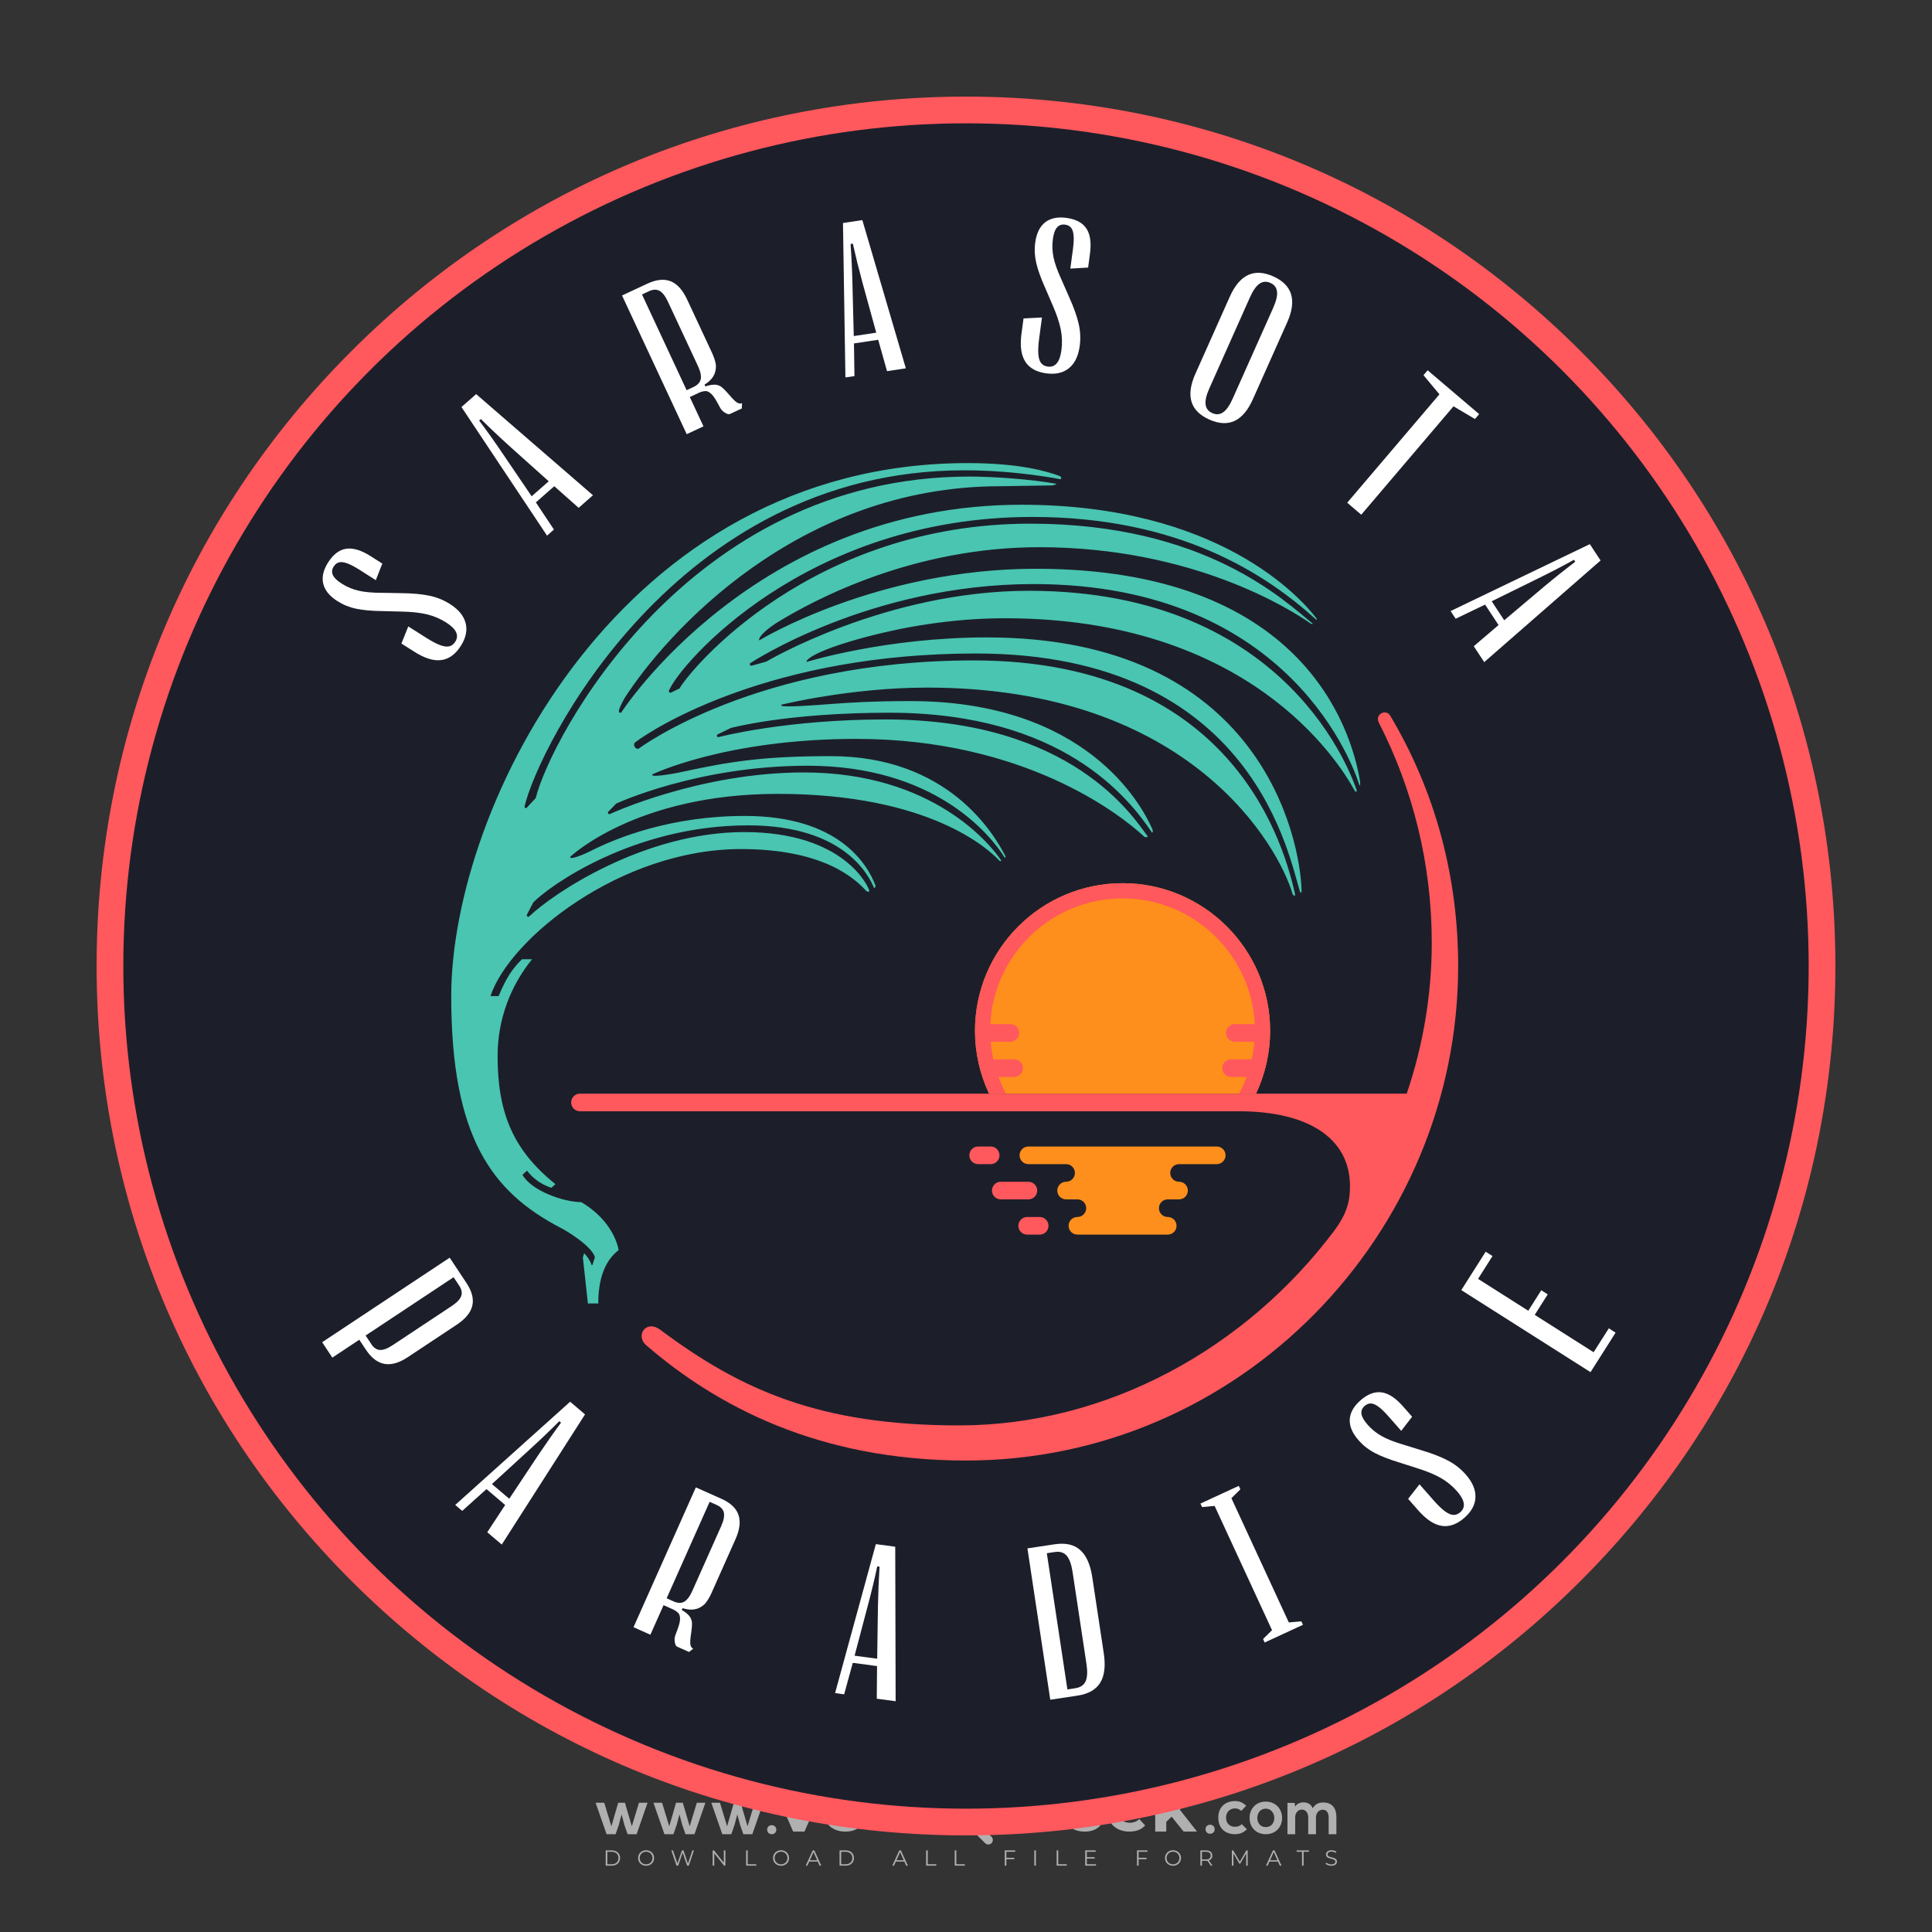 <?xml version="1.0" encoding="iso-8859-1"?>
<!-- Generator: Adobe Illustrator 26.0.1, SVG Export Plug-In . SVG Version: 6.00 Build 0)  -->
<svg version="1.1" id="Layer_1" xmlns="http://www.w3.org/2000/svg" xmlns:xlink="http://www.w3.org/1999/xlink" x="0px" y="0px"
	 viewBox="0 0 500 500" style="enable-background:new 0 0 500 500;" xml:space="preserve">
<rect x="0" y="0" width="500" height="500" fill="#333333" stroke="none"/>
<g id="watermark_1_">
	<g>
		<g id="watermark" style="opacity:0.61;">
			<g>
				<g>
					<g>
						<g>
							<polygon style="fill:#FFFFFF;" points="213.765,461.172 208.204,474.017 205.268,474.017 199.726,461.172 202.938,461.172 
								206.846,470.347 210.81,461.172 							"/>
						</g>
						<g>
							<path style="fill:#FFFFFF;" d="M223.507,469.741h-7.469c0.275,1.23,1.321,1.982,2.826,1.982c1.046,0,1.798-0.312,2.477-0.954
								l1.523,1.651c-0.917,1.046-2.294,1.597-4.074,1.597c-3.413,0-5.634-2.147-5.634-5.083c0-2.954,2.257-5.083,5.267-5.083
								c2.899,0,5.138,1.945,5.138,5.12C223.562,469.191,223.526,469.503,223.507,469.741 M216.002,468.071h4.863
								c-0.202-1.248-1.138-2.055-2.422-2.055C217.139,466.016,216.204,466.805,216.002,468.071"/>
						</g>
						<g>
							<path style="fill:#FFFFFF;" d="M224.735,468.934c0-2.973,2.294-5.083,5.505-5.083c2.074,0,3.707,0.899,4.423,2.514
								l-2.22,1.193c-0.532-0.936-1.321-1.358-2.221-1.358c-1.45,0-2.587,1.009-2.587,2.734c0,1.725,1.138,2.734,2.587,2.734
								c0.899,0,1.688-0.404,2.221-1.358l2.22,1.211c-0.716,1.578-2.349,2.495-4.423,2.495
								C227.029,474.017,224.735,471.907,224.735,468.934"/>
						</g>
						<g>
							<path style="fill:#FFFFFF;" d="M242.828,473.393c-0.587,0.422-1.45,0.624-2.331,0.624c-2.33,0-3.688-1.193-3.688-3.542
								v-4.055h-1.523v-2.202h1.523v-2.404h2.863v2.404h2.459v2.202h-2.459v4.019c0,0.844,0.458,1.303,1.229,1.303
								c0.422,0,0.844-0.128,1.156-0.367L242.828,473.393z"/>
						</g>
					</g>
					<g>
						<path style="fill:#FFFFFF;" d="M262.474,463.997v2.643c-0.238-0.018-0.422-0.037-0.642-0.037
							c-1.578,0-2.624,0.862-2.624,2.753v4.661h-2.863v-9.873h2.734v1.303C259.776,464.493,260.951,463.997,262.474,463.997"/>
					</g>
					<g>
						<path style="fill:#FFFFFF;" d="M263.299,472.53l1.009-2.239c1.083,0.789,2.697,1.339,4.239,1.339
							c1.762,0,2.477-0.587,2.477-1.376c0-2.404-7.469-0.752-7.469-5.524c0-2.184,1.762-4,5.413-4c1.615,0,3.267,0.385,4.459,1.138
							l-0.918,2.257c-1.193-0.679-2.422-1.009-3.56-1.009c-1.761,0-2.44,0.66-2.44,1.468c0,2.367,7.468,0.734,7.468,5.45
							c0,2.147-1.78,3.982-5.45,3.982C266.492,474.017,264.437,473.411,263.299,472.53"/>
					</g>
					<g>
						<path style="fill:#FFFFFF;" d="M285.428,469.741h-7.469c0.275,1.23,1.321,1.982,2.826,1.982c1.046,0,1.798-0.312,2.477-0.954
							l1.523,1.651c-0.918,1.046-2.294,1.597-4.074,1.597c-3.413,0-5.634-2.147-5.634-5.083c0-2.954,2.257-5.083,5.267-5.083
							c2.9,0,5.138,1.945,5.138,5.12C285.484,469.191,285.447,469.503,285.428,469.741 M277.923,468.071h4.863
							c-0.202-1.248-1.138-2.055-2.422-2.055C279.061,466.016,278.125,466.805,277.923,468.071"/>
					</g>
					<g>
						<path style="fill:#FFFFFF;" d="M297.007,469.741h-7.469c0.275,1.23,1.321,1.982,2.826,1.982c1.046,0,1.798-0.312,2.477-0.954
							l1.523,1.651c-0.918,1.046-2.294,1.597-4.074,1.597c-3.413,0-5.634-2.147-5.634-5.083c0-2.954,2.257-5.083,5.267-5.083
							c2.899,0,5.138,1.945,5.138,5.12C297.062,469.191,297.025,469.503,297.007,469.741 M289.501,468.071h4.863
							c-0.202-1.248-1.138-2.055-2.422-2.055C290.639,466.016,289.703,466.805,289.501,468.071"/>
					</g>
					<g>
						<polygon style="fill:#FFFFFF;" points="303.208,470.145 301.831,471.503 301.831,474.017 298.969,474.017 298.969,460.401 
							301.831,460.401 301.831,468.108 306.016,464.144 309.429,464.144 305.318,468.328 309.796,474.017 306.327,474.017 						"/>
					</g>
					<g>
						<path style="fill:#FFFFFF;" d="M256.601,475.359L256.601,475.359l-2.86-2.86c-0.435,0.508-0.953,0.943-1.534,1.284
							c-0.092,0.069-0.186,0.136-0.283,0.199l3.027,3.027c0.456,0.456,1.195,0.456,1.65,0
							C257.057,476.554,257.057,475.815,256.601,475.359"/>
					</g>
					<g>
						<path style="fill:#FFFFFF;" d="M249.984,463.244c0.221-0.173,0.495-0.281,0.797-0.281c0.042,0,0.083,0.002,0.124,0.006
							c-0.214-0.156-0.478-0.249-0.764-0.249c-0.395,0-0.744,0.18-0.981,0.458c-0.051,0-0.1,0.006-0.151,0.008
							c0.039-0.077,0.064-0.162,0.064-0.255c0-0.234-0.143-0.434-0.346-0.519c0.087,0.126,0.138,0.279,0.138,0.445
							c0,0.122-0.031,0.237-0.081,0.341c-2.811,0.201-5.03,2.539-5.03,5.4c0,2.993,2.426,5.42,5.42,5.42
							c2.993,0,5.42-2.426,5.42-5.42C254.595,465.879,252.593,463.635,249.984,463.244 M247.983,464.656
							c0.435,0,0.844,0.112,1.199,0.309c0.374-0.245,0.82-0.387,1.299-0.387c0.711,0,1.348,0.312,1.784,0.806
							c-0.435-0.379-1.004-0.61-1.627-0.61c-0.449,0-0.87,0.12-1.234,0.329c-0.079,0.046-0.156,0.096-0.229,0.15
							c-0.065-0.048-0.133-0.093-0.204-0.134c-0.369-0.219-0.8-0.344-1.26-0.344c-0.3,0-0.588,0.054-0.854,0.152
							C247.196,464.754,247.578,464.656,247.983,464.656 M251.772,469.098c0.115,0.305,0.181,0.634,0.181,0.979
							c0,1.534-1.244,2.777-2.778,2.777c-1.534,0-2.777-1.243-2.777-2.777c0-0.345,0.066-0.674,0.181-0.979
							c-0.62-0.382-1.035-1.064-1.035-1.846c0-1.197,0.971-2.168,2.168-2.168c0.565,0,1.078,0.218,1.463,0.572
							c0.386-0.354,0.899-0.572,1.464-0.572c1.197,0,2.168,0.971,2.168,2.168C252.807,468.034,252.392,468.716,251.772,469.098"/>
					</g>
					<g>
						<path style="fill:#FFFFFF;" d="M251.666,467.061c0,0.497-0.404,0.901-0.901,0.901c-0.497,0-0.901-0.404-0.901-0.901
							s0.404-0.901,0.901-0.901c0.101,0,0.197,0.017,0.287,0.047c-0.03,0.062-0.045,0.132-0.045,0.204
							c0,0.273,0.221,0.494,0.494,0.494c0.05,0,0.099-0.008,0.146-0.022C251.66,466.941,251.666,467,251.666,467.061"/>
					</g>
					<g>
						<path style="fill:#FFFFFF;" d="M248.255,467.061c0,0.376-0.305,0.681-0.681,0.681c-0.376,0-0.681-0.305-0.681-0.681
							s0.305-0.681,0.681-0.681c0.076,0,0.149,0.013,0.217,0.035c-0.023,0.047-0.034,0.1-0.034,0.155
							c0,0.206,0.167,0.374,0.374,0.374c0.038,0,0.075-0.006,0.11-0.017C248.25,466.97,248.255,467.015,248.255,467.061"/>
					</g>
					<g>
						<g>
							<g>
								<rect x="242.908" y="467.83" style="fill:#FFFFFF;" width="0.616" height="0.616"/>
							</g>
							<g>
								<rect x="254.827" y="467.83" style="fill:#FFFFFF;" width="0.616" height="0.616"/>
							</g>
							<g>
								<path style="fill:#FFFFFF;" d="M255.205,468.082h-0.14c0-3.248-2.642-5.89-5.89-5.89c-3.248,0-5.89,2.642-5.89,5.89h-0.14
									c0-1.611,0.627-3.125,1.766-4.264c1.139-1.139,2.653-1.766,4.264-1.766c1.611,0,3.125,0.627,4.264,1.766
									C254.578,464.957,255.205,466.471,255.205,468.082"/>
							</g>
						</g>
						<g>
							<rect x="248.868" y="461.814" style="fill:#FFFFFF;" width="0.616" height="0.616"/>
						</g>
						<g>
							<rect x="244.95" y="462.052" style="fill:#FFFFFF;" width="8.45" height="0.14"/>
						</g>
						<g>
							<path style="fill:#FFFFFF;" d="M245.174,462.15c0,0.108-0.088,0.196-0.196,0.196c-0.108,0-0.196-0.088-0.196-0.196
								c0-0.108,0.088-0.196,0.196-0.196C245.086,461.954,245.174,462.042,245.174,462.15"/>
						</g>
						<g>
							<path style="fill:#FFFFFF;" d="M253.596,462.15c0,0.108-0.088,0.196-0.196,0.196c-0.108,0-0.196-0.088-0.196-0.196
								c0-0.108,0.088-0.196,0.196-0.196C253.509,461.954,253.596,462.042,253.596,462.15"/>
						</g>
					</g>
				</g>
				<g>
					<path style="fill:#FFFFFF;" d="M314.356,473.409c0,1.559-2.364,1.559-2.364,0C311.993,471.851,314.356,471.851,314.356,473.409
						z"/>
				</g>
				<g>
					<g>
						<g>
							<path style="fill:#FFFFFF;" d="M161.739,466.549l1.772,6.088l1.855-6.088h2.215l-2.823,8.14h-2.33l-0.837-2.396l-0.722-2.708
								l-0.722,2.708l-0.837,2.396h-2.33l-2.839-8.14h2.231l1.855,6.088l1.756-6.088H161.739z"/>
						</g>
						<g>
							<path style="fill:#FFFFFF;" d="M176.713,466.549l1.772,6.088l1.855-6.088h2.215l-2.823,8.14h-2.33l-0.837-2.396l-0.722-2.708
								l-0.722,2.708l-0.837,2.396h-2.33l-2.839-8.14h2.231l1.855,6.088l1.756-6.088H176.713z"/>
						</g>
						<g>
							<path style="fill:#FFFFFF;" d="M191.687,466.549l1.772,6.088l1.855-6.088h2.215l-2.823,8.14h-2.33l-0.837-2.396l-0.722-2.708
								l-0.722,2.708l-0.837,2.396h-2.33l-2.839-8.14h2.231l1.855,6.088l1.756-6.088H191.687z"/>
						</g>
					</g>
					<g>
						<path style="fill:#FFFFFF;" d="M200.908,473.52c0,1.559-2.364,1.559-2.364,0C198.545,471.962,200.908,471.962,200.908,473.52z
							"/>
					</g>
					<g>
						<path style="fill:#FFFFFF;" d="M322.71,473.409c-0.935,0.919-1.919,1.28-3.117,1.28c-2.346,0-4.3-1.411-4.3-4.282
							s1.953-4.284,4.3-4.284c1.149,0,2.035,0.329,2.921,1.199l-1.264,1.329c-0.476-0.428-1.066-0.64-1.623-0.64
							c-1.346,0-2.33,0.985-2.33,2.396c0,1.542,1.05,2.362,2.297,2.362c0.64,0,1.28-0.18,1.772-0.672L322.71,473.409z"/>
					</g>
					<g>
						<path style="fill:#FFFFFF;" d="M331.805,470.472c0,2.33-1.591,4.217-4.217,4.217c-2.626,0-4.201-1.887-4.201-4.217
							c0-2.314,1.609-4.217,4.185-4.217C330.149,466.255,331.805,468.158,331.805,470.472z M325.389,470.472
							c0,1.231,0.739,2.38,2.199,2.38c1.46,0,2.199-1.149,2.199-2.38c0-1.215-0.854-2.396-2.199-2.396
							C326.144,468.077,325.389,469.258,325.389,470.472z"/>
					</g>
					<g>
						<path style="fill:#FFFFFF;" d="M338.572,474.689v-4.332c0-1.068-0.559-2.035-1.658-2.035c-1.082,0-1.722,0.967-1.722,2.035
							v4.332h-2.003v-8.107h1.855l0.148,0.985c0.426-0.82,1.362-1.116,2.133-1.116c0.969,0,1.937,0.394,2.396,1.51
							c0.723-1.149,1.658-1.478,2.708-1.478c2.297,0,3.43,1.412,3.43,3.84v4.365h-2.003v-4.365c0-1.066-0.442-1.97-1.526-1.97
							c-1.082,0-1.756,0.935-1.756,2.003v4.332H338.572z"/>
					</g>
				</g>
			</g>
		</g>
		<g style="opacity:0.61;">
			<g>
				<g>
					<path style="fill:#FFFFFF;" d="M345.988,431.299c-0.006-1.224-0.959-2.121-2.189-2.14c-0.924-0.014-0.832,0.12-0.834-0.867
						c-0.003-1.097-0.007-2.194,0.003-3.292c0.003-0.379-0.112-0.691-0.362-0.976c-2.342-2.668-4.678-5.342-7.019-8.011
						c-0.12-0.137-0.275-0.244-0.414-0.366c-6.214,0-12.427,0-18.641,0c-0.794,0.293-1.14,0.868-1.138,1.709
						c0.01,3.748,0.004,7.496,0.004,11.243c0,0.556-0.003,0.589-0.55,0.551c-1.497-0.102-2.516,0.986-2.497,2.492
						c0.044,3.476,0.013,6.953,0.014,10.429c0.001,1.58,0.867,2.443,2.45,2.449c0.582,0.002,0.582,0.002,0.582,0.6
						c0,2.219-0.001,4.438,0.001,6.657c0.001,1.192,0.58,1.771,1.768,1.771c8.013,0.001,16.027,0.001,24.04,0
						c1.168,0,1.755-0.583,1.757-1.745c0.002-2.256,0-4.512,0.001-6.768c0-0.512,0.002-0.511,0.52-0.515
						c0.271-0.002,0.541,0.008,0.809-0.058c0.996-0.246,1.69-1.044,1.694-2.069C346.003,438.696,346.005,434.997,345.988,431.299z
						 M317.537,417.162c5.337,0,10.674,0,16.01,0c0.548,0,0.554,0.007,0.554,0.561c0.001,2.243-0.001,4.486,0.001,6.73
						c0.001,0.811,0.249,1.059,1.06,1.059c1.91,0.001,3.821,0,5.731,0.001c0.458,0,0.479,0.021,0.481,0.483
						c0.003,0.887,0.002,1.775,0,2.662c-0.001,0.477-0.024,0.498-0.504,0.499c-3.895,0.001-7.79,0-11.684,0
						c-3.882,0-7.765,0-11.647,0c-0.55,0-0.552-0.001-0.552-0.561c-0.001-3.624-0.001-7.247,0-10.871
						C316.987,417.166,316.991,417.162,317.537,417.162z M340.822,451.579c-3.883,0.001-7.766,0-11.65,0c-3.871,0-7.742,0-11.613,0
						c-0.572,0-0.574-0.002-0.574-0.579c-0.001-1.997-0.001-3.994,0.001-5.991c0-0.464,0.023-0.486,0.478-0.487
						c7.803-0.001,15.607-0.001,23.41,0c0.478,0,0.499,0.02,0.499,0.503c0.002,1.997,0.001,3.994,0,5.991
						C341.375,451.574,341.37,451.579,340.822,451.579z"/>
				</g>
				<g>
					<g>
						<rect x="327.418" y="417.053" style="fill:#FFFFFF;" width="1.757" height="1.054"/>
					</g>
					<g>
						<rect x="325.662" y="418.107" style="fill:#FFFFFF;" width="1.757" height="1.054"/>
					</g>
					<g>
						<rect x="327.418" y="419.161" style="fill:#FFFFFF;" width="1.757" height="1.054"/>
					</g>
					<g>
						<rect x="325.662" y="420.215" style="fill:#FFFFFF;" width="1.757" height="1.054"/>
					</g>
					<g>
						<rect x="327.418" y="421.269" style="fill:#FFFFFF;" width="1.757" height="1.054"/>
					</g>
					<g>
						<rect x="325.662" y="422.323" style="fill:#FFFFFF;" width="1.757" height="1.054"/>
					</g>
					<g>
						<rect x="327.418" y="423.378" style="fill:#FFFFFF;" width="1.757" height="1.054"/>
					</g>
					<g>
						<rect x="325.662" y="424.432" style="fill:#FFFFFF;" width="1.757" height="1.054"/>
					</g>
					<g>
						<rect x="327.418" y="425.486" style="fill:#FFFFFF;" width="1.757" height="1.054"/>
					</g>
					<g>
						<rect x="325.662" y="426.54" style="fill:#FFFFFF;" width="1.757" height="1.054"/>
					</g>
					<g>
						<rect x="327.418" y="427.594" style="fill:#FFFFFF;" width="1.757" height="1.054"/>
					</g>
					<g>
						<rect x="325.662" y="428.648" style="fill:#FFFFFF;" width="1.757" height="1.054"/>
					</g>
				</g>
			</g>
			<g>
				<path style="fill:#FFFFFF;" d="M187.637,431.299c-0.006-1.224-0.959-2.121-2.189-2.14c-0.924-0.014-0.832,0.12-0.834-0.867
					c-0.003-1.097-0.007-2.194,0.003-3.292c0.003-0.379-0.112-0.691-0.362-0.976c-2.342-2.668-4.678-5.342-7.019-8.011
					c-0.12-0.137-0.275-0.244-0.414-0.366c-6.214,0-12.427,0-18.641,0c-0.794,0.293-1.14,0.868-1.138,1.709
					c0.01,3.748,0.004,7.496,0.004,11.243c0,0.556-0.003,0.589-0.55,0.551c-1.497-0.102-2.516,0.986-2.497,2.492
					c0.044,3.476,0.013,6.953,0.014,10.429c0.001,1.58,0.867,2.443,2.45,2.449c0.582,0.002,0.582,0.002,0.582,0.6
					c0,2.219-0.001,4.438,0.001,6.657c0.001,1.192,0.58,1.771,1.768,1.771c8.013,0.001,16.027,0.001,24.04,0
					c1.168,0,1.755-0.583,1.757-1.745c0.002-2.256,0-4.512,0.001-6.768c0-0.512,0.002-0.511,0.52-0.515
					c0.271-0.002,0.541,0.008,0.809-0.058c0.996-0.246,1.69-1.044,1.694-2.069C187.652,438.696,187.655,434.997,187.637,431.299z
					 M159.187,417.162c5.337,0,10.674,0,16.01,0c0.548,0,0.554,0.007,0.554,0.561c0.001,2.243-0.001,4.486,0.001,6.73
					c0.001,0.811,0.249,1.059,1.06,1.059c1.91,0.001,3.821,0,5.731,0.001c0.458,0,0.479,0.021,0.481,0.483
					c0.003,0.887,0.002,1.775,0,2.662c-0.001,0.477-0.024,0.498-0.504,0.499c-3.895,0.001-7.79,0-11.684,0
					c-3.882,0-7.765,0-11.647,0c-0.55,0-0.552-0.001-0.552-0.561c-0.001-3.624-0.001-7.247,0-10.871
					C158.636,417.166,158.64,417.162,159.187,417.162z M182.472,451.579c-3.883,0.001-7.766,0-11.65,0c-3.871,0-7.742,0-11.613,0
					c-0.572,0-0.574-0.002-0.574-0.579c-0.001-1.997-0.001-3.994,0.001-5.991c0-0.464,0.023-0.486,0.478-0.487
					c7.803-0.001,15.607-0.001,23.41,0c0.478,0,0.499,0.02,0.499,0.503c0.002,1.997,0.001,3.994,0,5.991
					C183.024,451.574,183.019,451.579,182.472,451.579z"/>
			</g>
			<g>
				<path style="fill:#FFFFFF;" d="M159.779,440.669v-7.897h2.779c0.375,0,0.726,0.061,1.053,0.182
					c0.327,0.121,0.612,0.292,0.855,0.513c0.242,0.221,0.434,0.483,0.573,0.789c0.14,0.305,0.21,0.642,0.21,1.009
					c0,0.375-0.07,0.715-0.21,1.02c-0.14,0.305-0.331,0.568-0.573,0.789c-0.243,0.221-0.528,0.392-0.855,0.513
					c-0.327,0.121-0.678,0.182-1.053,0.182h-1.29v2.901H159.779z M162.58,436.356c0.39,0,0.684-0.111,0.882-0.331
					c0.199-0.22,0.298-0.474,0.298-0.761c0-0.14-0.024-0.276-0.072-0.408c-0.048-0.132-0.121-0.248-0.221-0.347
					c-0.099-0.099-0.223-0.178-0.37-0.237c-0.147-0.059-0.32-0.089-0.518-0.089h-1.312v2.173H162.58z"/>
				<path style="fill:#FFFFFF;" d="M166.308,432.771h1.731l3.177,5.294h0.088l-0.088-1.522v-3.772h1.478v7.897h-1.566l-3.353-5.592
					h-0.088l0.088,1.522v4.07h-1.467V432.771z"/>
				<path style="fill:#FFFFFF;" d="M177.922,436.334h3.872c0.022,0.089,0.04,0.195,0.055,0.32c0.014,0.125,0.022,0.25,0.022,0.375
					c0,0.507-0.077,0.985-0.231,1.434c-0.154,0.449-0.397,0.849-0.728,1.202c-0.353,0.375-0.776,0.666-1.268,0.871
					c-0.493,0.206-1.055,0.309-1.688,0.309c-0.574,0-1.114-0.103-1.622-0.309c-0.507-0.206-0.948-0.492-1.323-0.86
					c-0.375-0.367-0.673-0.803-0.894-1.307c-0.221-0.504-0.331-1.053-0.331-1.649c0-0.595,0.11-1.145,0.331-1.649
					c0.221-0.504,0.518-0.939,0.894-1.307c0.375-0.367,0.816-0.654,1.323-0.86c0.507-0.206,1.048-0.309,1.622-0.309
					c0.64,0,1.211,0.11,1.715,0.331c0.504,0.221,0.935,0.526,1.296,0.915l-1.025,1.004c-0.258-0.272-0.544-0.48-0.861-0.623
					c-0.316-0.143-0.695-0.215-1.136-0.215c-0.361,0-0.703,0.065-1.026,0.193c-0.324,0.129-0.607,0.311-0.85,0.546
					c-0.242,0.235-0.436,0.52-0.579,0.855c-0.143,0.335-0.215,0.708-0.215,1.119c0,0.412,0.072,0.785,0.215,1.12
					c0.143,0.335,0.338,0.62,0.584,0.855c0.246,0.235,0.531,0.418,0.855,0.546c0.323,0.129,0.669,0.193,1.037,0.193
					c0.419,0,0.773-0.061,1.064-0.182c0.29-0.121,0.538-0.278,0.744-0.469c0.148-0.132,0.275-0.3,0.381-0.502
					c0.106-0.202,0.189-0.428,0.248-0.678h-2.482V436.334z"/>
			</g>
			<g>
				<path style="fill:#FFFFFF;" d="M224.019,431.299c-0.006-1.224-0.959-2.121-2.189-2.14c-0.924-0.014-0.832,0.12-0.834-0.867
					c-0.003-1.097-0.007-2.194,0.003-3.292c0.003-0.379-0.112-0.691-0.362-0.976c-2.342-2.668-4.678-5.342-7.019-8.011
					c-0.12-0.137-0.275-0.244-0.414-0.366c-6.214,0-12.427,0-18.641,0c-0.794,0.293-1.14,0.868-1.138,1.709
					c0.01,3.748,0.004,7.496,0.004,11.243c0,0.556-0.003,0.589-0.55,0.551c-1.497-0.102-2.516,0.986-2.497,2.492
					c0.044,3.476,0.013,6.953,0.014,10.429c0.001,1.58,0.867,2.443,2.45,2.449c0.582,0.002,0.582,0.002,0.582,0.6
					c0,2.219-0.001,4.438,0.001,6.657c0.001,1.192,0.58,1.771,1.768,1.771c8.013,0.001,16.027,0.001,24.04,0
					c1.168,0,1.755-0.583,1.757-1.745c0.002-2.256,0-4.512,0.001-6.768c0-0.512,0.002-0.511,0.52-0.515
					c0.271-0.002,0.541,0.008,0.809-0.058c0.997-0.246,1.69-1.044,1.694-2.069C224.034,438.696,224.036,434.997,224.019,431.299z
					 M195.568,417.162c5.337,0,10.674,0,16.01,0c0.548,0,0.554,0.007,0.554,0.561c0.001,2.243-0.001,4.486,0.001,6.73
					c0.001,0.811,0.249,1.059,1.06,1.059c1.91,0.001,3.821,0,5.731,0.001c0.458,0,0.479,0.021,0.481,0.483
					c0.003,0.887,0.002,1.775,0,2.662c-0.001,0.477-0.024,0.498-0.504,0.499c-3.895,0.001-7.79,0-11.684,0
					c-3.882,0-7.765,0-11.647,0c-0.55,0-0.552-0.001-0.552-0.561c-0.001-3.624-0.001-7.247,0-10.871
					C195.018,417.166,195.022,417.162,195.568,417.162z M218.854,451.579c-3.883,0.001-7.766,0-11.65,0c-3.871,0-7.742,0-11.613,0
					c-0.572,0-0.574-0.002-0.574-0.579c-0.001-1.997-0.001-3.994,0.001-5.991c0-0.464,0.023-0.486,0.478-0.487
					c7.803-0.001,15.607-0.001,23.41,0c0.478,0,0.499,0.02,0.499,0.503c0.002,1.997,0.001,3.994,0,5.991
					C219.406,451.574,219.401,451.579,218.854,451.579z"/>
			</g>
			<g>
				<path style="fill:#FFFFFF;" d="M205.111,432.771h1.699l2.967,7.897h-1.644l-0.651-1.886h-3.044l-0.651,1.886h-1.643
					L205.111,432.771z M206.997,437.415l-0.706-1.974l-0.287-0.96h-0.088l-0.287,0.96l-0.706,1.974H206.997z"/>
				<path style="fill:#FFFFFF;" d="M211.331,434.536c-0.125,0-0.245-0.024-0.359-0.072c-0.114-0.048-0.213-0.114-0.298-0.199
					c-0.084-0.084-0.151-0.182-0.198-0.292c-0.048-0.11-0.072-0.232-0.072-0.364s0.024-0.254,0.072-0.364
					c0.048-0.11,0.114-0.208,0.198-0.292c0.084-0.084,0.184-0.151,0.298-0.198c0.114-0.048,0.233-0.072,0.359-0.072
					c0.257,0,0.478,0.09,0.662,0.27c0.184,0.181,0.276,0.399,0.276,0.656s-0.092,0.476-0.276,0.656
					C211.809,434.446,211.589,434.536,211.331,434.536z M210.615,440.669v-5.404h1.445v5.404H210.615z"/>
			</g>
			<g>
				<path style="fill:#FFFFFF;" d="M261.044,431.299c-0.006-1.224-0.959-2.121-2.189-2.14c-0.924-0.014-0.832,0.12-0.834-0.867
					c-0.003-1.097-0.007-2.194,0.003-3.292c0.003-0.379-0.112-0.691-0.362-0.976c-2.342-2.668-4.678-5.342-7.019-8.011
					c-0.12-0.137-0.275-0.244-0.414-0.366c-6.214,0-12.427,0-18.641,0c-0.794,0.293-1.14,0.868-1.138,1.709
					c0.01,3.748,0.004,7.496,0.004,11.243c0,0.556-0.003,0.589-0.55,0.551c-1.497-0.102-2.516,0.986-2.497,2.492
					c0.044,3.476,0.013,6.953,0.014,10.429c0.001,1.58,0.867,2.443,2.45,2.449c0.582,0.002,0.582,0.002,0.582,0.6
					c0,2.219-0.001,4.438,0.001,6.657c0.001,1.192,0.58,1.771,1.768,1.771c8.013,0.001,16.027,0.001,24.04,0
					c1.168,0,1.755-0.583,1.757-1.745c0.002-2.256,0-4.512,0.001-6.768c0-0.512,0.002-0.511,0.52-0.515
					c0.271-0.002,0.541,0.008,0.809-0.058c0.996-0.246,1.69-1.044,1.694-2.069C261.059,438.696,261.061,434.997,261.044,431.299z
					 M232.593,417.162c5.337,0,10.674,0,16.01,0c0.548,0,0.554,0.007,0.554,0.561c0.001,2.243-0.001,4.486,0.001,6.73
					c0.001,0.811,0.249,1.059,1.06,1.059c1.91,0.001,3.821,0,5.731,0.001c0.458,0,0.479,0.021,0.481,0.483
					c0.003,0.887,0.002,1.775,0,2.662c-0.001,0.477-0.024,0.498-0.504,0.499c-3.895,0.001-7.79,0-11.684,0
					c-3.882,0-7.765,0-11.647,0c-0.55,0-0.552-0.001-0.552-0.561c-0.001-3.624-0.001-7.247,0-10.871
					C232.042,417.166,232.047,417.162,232.593,417.162z M255.878,451.579c-3.883,0.001-7.766,0-11.65,0c-3.871,0-7.742,0-11.613,0
					c-0.572,0-0.574-0.002-0.574-0.579c-0.001-1.997-0.001-3.994,0.001-5.991c0-0.464,0.023-0.486,0.478-0.487
					c7.803-0.001,15.607-0.001,23.41,0c0.478,0,0.499,0.02,0.499,0.503c0.002,1.997,0.001,3.994,0,5.991
					C256.431,451.574,256.426,451.579,255.878,451.579z"/>
			</g>
			<g>
				<path style="fill:#FFFFFF;" d="M236.361,440.845c-0.338,0-0.662-0.048-0.971-0.143c-0.309-0.095-0.592-0.239-0.849-0.43
					c-0.257-0.191-0.481-0.425-0.673-0.7c-0.191-0.276-0.342-0.597-0.452-0.965l1.401-0.551c0.103,0.397,0.283,0.726,0.54,0.987
					c0.257,0.261,0.596,0.392,1.015,0.392c0.154,0,0.303-0.02,0.447-0.061c0.143-0.04,0.272-0.099,0.386-0.176
					s0.204-0.175,0.27-0.292c0.066-0.118,0.099-0.254,0.099-0.408c0-0.147-0.026-0.279-0.077-0.397
					c-0.051-0.117-0.138-0.227-0.259-0.331c-0.121-0.103-0.28-0.202-0.475-0.298c-0.195-0.095-0.435-0.195-0.722-0.298l-0.485-0.176
					c-0.213-0.073-0.429-0.173-0.645-0.298c-0.217-0.125-0.413-0.276-0.59-0.452c-0.177-0.176-0.322-0.384-0.436-0.623
					c-0.114-0.239-0.171-0.509-0.171-0.81c0-0.309,0.06-0.597,0.182-0.866c0.121-0.268,0.294-0.503,0.518-0.706
					c0.224-0.202,0.492-0.36,0.805-0.474s0.66-0.171,1.042-0.171c0.397,0,0.74,0.053,1.031,0.16
					c0.291,0.107,0.537,0.243,0.739,0.408c0.202,0.165,0.366,0.348,0.491,0.546c0.125,0.199,0.217,0.386,0.276,0.563l-1.312,0.551
					c-0.074-0.221-0.208-0.419-0.402-0.596c-0.195-0.176-0.462-0.265-0.8-0.265c-0.324,0-0.592,0.075-0.805,0.226
					c-0.213,0.151-0.32,0.348-0.32,0.59c0,0.235,0.103,0.436,0.309,0.601c0.206,0.165,0.533,0.325,0.982,0.48l0.497,0.165
					c0.316,0.111,0.605,0.237,0.866,0.381c0.261,0.143,0.485,0.314,0.673,0.513c0.187,0.199,0.331,0.425,0.43,0.678
					c0.1,0.254,0.149,0.546,0.149,0.877c0,0.412-0.083,0.767-0.248,1.064c-0.165,0.298-0.377,0.542-0.634,0.734
					c-0.258,0.191-0.548,0.335-0.872,0.43C236.986,440.797,236.67,440.845,236.361,440.845z"/>
				<path style="fill:#FFFFFF;" d="M239.516,432.771h1.61l1.633,4.754l0.287,1.015h0.088l0.309-1.015l1.699-4.754h1.61l-2.879,7.897
					h-1.566L239.516,432.771z"/>
				<path style="fill:#FFFFFF;" d="M251.097,436.334h3.871c0.022,0.089,0.04,0.195,0.055,0.32c0.015,0.125,0.023,0.25,0.023,0.375
					c0,0.507-0.078,0.985-0.232,1.434c-0.154,0.449-0.397,0.849-0.728,1.202c-0.353,0.375-0.775,0.666-1.268,0.871
					c-0.493,0.206-1.055,0.309-1.688,0.309c-0.574,0-1.114-0.103-1.621-0.309c-0.507-0.206-0.949-0.492-1.324-0.86
					c-0.375-0.367-0.673-0.803-0.894-1.307c-0.22-0.504-0.331-1.053-0.331-1.649c0-0.595,0.11-1.145,0.331-1.649
					c0.221-0.504,0.518-0.939,0.894-1.307c0.375-0.367,0.816-0.654,1.324-0.86c0.507-0.206,1.047-0.309,1.621-0.309
					c0.64,0,1.211,0.11,1.715,0.331c0.504,0.221,0.936,0.526,1.296,0.915l-1.026,1.004c-0.257-0.272-0.544-0.48-0.861-0.623
					c-0.316-0.143-0.694-0.215-1.136-0.215c-0.36,0-0.702,0.065-1.026,0.193c-0.323,0.129-0.607,0.311-0.849,0.546
					c-0.243,0.235-0.436,0.52-0.579,0.855c-0.143,0.335-0.215,0.708-0.215,1.119c0,0.412,0.072,0.785,0.215,1.12
					c0.143,0.335,0.338,0.62,0.585,0.855c0.246,0.235,0.531,0.418,0.854,0.546c0.324,0.129,0.669,0.193,1.037,0.193
					c0.419,0,0.774-0.061,1.064-0.182c0.29-0.121,0.539-0.278,0.745-0.469c0.147-0.132,0.274-0.3,0.38-0.502
					c0.107-0.202,0.189-0.428,0.248-0.678h-2.482V436.334z"/>
			</g>
			<g>
				<path style="fill:#FFFFFF;" d="M297.3,431.299c-0.006-1.224-0.959-2.121-2.189-2.14c-0.924-0.014-0.832,0.12-0.834-0.867
					c-0.003-1.097-0.007-2.194,0.003-3.292c0.003-0.379-0.112-0.691-0.362-0.976c-2.342-2.668-4.678-5.342-7.019-8.011
					c-0.12-0.137-0.275-0.244-0.414-0.366c-6.214,0-12.427,0-18.641,0c-0.794,0.293-1.14,0.868-1.138,1.709
					c0.01,3.748,0.004,7.496,0.004,11.243c0,0.556-0.003,0.589-0.55,0.551c-1.497-0.102-2.516,0.986-2.497,2.492
					c0.044,3.476,0.013,6.953,0.014,10.429c0.001,1.58,0.867,2.443,2.45,2.449c0.582,0.002,0.582,0.002,0.582,0.6
					c0,2.219-0.001,4.438,0.001,6.657c0.001,1.192,0.58,1.771,1.768,1.771c8.013,0.001,16.027,0.001,24.04,0
					c1.168,0,1.755-0.583,1.757-1.745c0.002-2.256,0-4.512,0.001-6.768c0-0.512,0.002-0.511,0.52-0.515
					c0.271-0.002,0.541,0.008,0.809-0.058c0.996-0.246,1.69-1.044,1.694-2.069C297.315,438.696,297.318,434.997,297.3,431.299z
					 M268.85,417.162c5.337,0,10.674,0,16.01,0c0.548,0,0.554,0.007,0.554,0.561c0.001,2.243-0.001,4.486,0.001,6.73
					c0.001,0.811,0.249,1.059,1.06,1.059c1.91,0.001,3.821,0,5.731,0.001c0.458,0,0.479,0.021,0.481,0.483
					c0.003,0.887,0.002,1.775,0,2.662c-0.001,0.477-0.024,0.498-0.504,0.499c-3.895,0.001-7.79,0-11.684,0
					c-3.882,0-7.765,0-11.647,0c-0.55,0-0.552-0.001-0.552-0.561c-0.001-3.624-0.001-7.247,0-10.871
					C268.299,417.166,268.303,417.162,268.85,417.162z M292.135,451.579c-3.883,0.001-7.766,0-11.65,0c-3.871,0-7.742,0-11.613,0
					c-0.572,0-0.574-0.002-0.574-0.579c-0.001-1.997-0.001-3.994,0.001-5.991c0-0.464,0.023-0.486,0.478-0.487
					c7.803-0.001,15.607-0.001,23.41,0c0.478,0,0.499,0.02,0.499,0.503c0.001,1.997,0.001,3.994,0,5.991
					C292.687,451.574,292.682,451.579,292.135,451.579z"/>
			</g>
			<g>
				<path style="fill:#FFFFFF;" d="M272.966,434.183v1.831h3.165v1.412h-3.165v1.831h3.518v1.412h-5.007v-7.897h5.007v1.412H272.966
					z"/>
				<path style="fill:#FFFFFF;" d="M277.852,440.669v-7.897h2.779c0.375,0,0.726,0.061,1.053,0.182
					c0.327,0.121,0.612,0.292,0.855,0.513c0.243,0.221,0.434,0.483,0.574,0.789c0.14,0.305,0.209,0.642,0.209,1.009
					c0,0.375-0.07,0.715-0.209,1.02c-0.14,0.305-0.331,0.568-0.574,0.789c-0.243,0.221-0.528,0.392-0.855,0.513
					c-0.327,0.121-0.678,0.182-1.053,0.182h-1.29v2.901H277.852z M280.653,436.356c0.389,0,0.684-0.111,0.882-0.331
					c0.199-0.22,0.298-0.474,0.298-0.761c0-0.14-0.024-0.276-0.072-0.408c-0.048-0.132-0.121-0.248-0.221-0.347
					c-0.099-0.099-0.222-0.178-0.37-0.237c-0.147-0.059-0.32-0.089-0.518-0.089h-1.312v2.173H280.653z"/>
				<path style="fill:#FFFFFF;" d="M286.797,440.845c-0.338,0-0.662-0.048-0.971-0.143c-0.309-0.095-0.592-0.239-0.849-0.43
					c-0.257-0.191-0.482-0.425-0.673-0.7c-0.191-0.276-0.342-0.597-0.452-0.965l1.401-0.551c0.103,0.397,0.283,0.726,0.541,0.987
					c0.257,0.261,0.595,0.392,1.015,0.392c0.154,0,0.303-0.02,0.447-0.061c0.143-0.04,0.272-0.099,0.386-0.176
					c0.114-0.077,0.204-0.175,0.27-0.292c0.066-0.118,0.1-0.254,0.1-0.408c0-0.147-0.026-0.279-0.077-0.397
					c-0.051-0.117-0.138-0.227-0.259-0.331c-0.121-0.103-0.279-0.202-0.474-0.298c-0.195-0.095-0.436-0.195-0.723-0.298
					l-0.485-0.176c-0.213-0.073-0.428-0.173-0.645-0.298c-0.217-0.125-0.414-0.276-0.59-0.452c-0.176-0.176-0.322-0.384-0.436-0.623
					c-0.114-0.239-0.171-0.509-0.171-0.81c0-0.309,0.061-0.597,0.182-0.866c0.121-0.268,0.294-0.503,0.518-0.706
					c0.224-0.202,0.493-0.36,0.805-0.474c0.312-0.114,0.66-0.171,1.042-0.171c0.397,0,0.741,0.053,1.031,0.16
					c0.29,0.107,0.537,0.243,0.739,0.408c0.202,0.165,0.365,0.348,0.491,0.546c0.125,0.199,0.217,0.386,0.276,0.563l-1.312,0.551
					c-0.074-0.221-0.208-0.419-0.403-0.596c-0.195-0.176-0.462-0.265-0.799-0.265c-0.324,0-0.592,0.075-0.805,0.226
					c-0.213,0.151-0.32,0.348-0.32,0.59c0,0.235,0.103,0.436,0.309,0.601c0.206,0.165,0.533,0.325,0.982,0.48l0.496,0.165
					c0.316,0.111,0.605,0.237,0.866,0.381c0.261,0.143,0.485,0.314,0.673,0.513c0.187,0.199,0.331,0.425,0.43,0.678
					c0.099,0.254,0.149,0.546,0.149,0.877c0,0.412-0.083,0.767-0.248,1.064c-0.165,0.298-0.377,0.542-0.634,0.734
					c-0.258,0.191-0.548,0.335-0.872,0.43C287.422,440.797,287.105,440.845,286.797,440.845z"/>
			</g>
			<g>
				<path style="fill:#FFFFFF;" d="M321.394,439.168l4.004-4.985h-3.827v-1.412h5.559v1.5l-3.96,4.985h4.004v1.412h-5.779V439.168z"
					/>
				<path style="fill:#FFFFFF;" d="M328.409,432.771h1.489v7.897h-1.489V432.771z"/>
				<path style="fill:#FFFFFF;" d="M331.486,440.669v-7.897h2.779c0.375,0,0.726,0.061,1.053,0.182
					c0.327,0.121,0.612,0.292,0.855,0.513s0.434,0.483,0.574,0.789c0.14,0.305,0.209,0.642,0.209,1.009
					c0,0.375-0.07,0.715-0.209,1.02c-0.14,0.305-0.331,0.568-0.574,0.789c-0.243,0.221-0.528,0.392-0.855,0.513
					c-0.327,0.121-0.678,0.182-1.053,0.182h-1.29v2.901H331.486z M334.288,436.356c0.389,0,0.684-0.111,0.882-0.331
					c0.199-0.22,0.298-0.474,0.298-0.761c0-0.14-0.024-0.276-0.072-0.408c-0.048-0.132-0.121-0.248-0.221-0.347
					c-0.099-0.099-0.222-0.178-0.37-0.237c-0.147-0.059-0.32-0.089-0.518-0.089h-1.312v2.173H334.288z"/>
			</g>
		</g>
		<g style="opacity:0.61;">
			<path style="fill:#FFFFFF;" d="M300.133,433.27h9.067v2.242h-9.067V433.27z M300.133,437.136h9.067v2.243h-9.067V437.136z"/>
		</g>
	</g>
	<g style="opacity:0.61;">
		<path style="fill:#FFFFFF;" d="M156.756,478.878h1.607c1.263,0,2.114,0.812,2.114,1.974c0,1.161-0.851,1.973-2.114,1.973h-1.607
			V478.878z M158.34,482.464c1.049,0,1.725-0.665,1.725-1.612c0-0.947-0.677-1.613-1.725-1.613h-1.167v3.225H158.34z"/>
		<path style="fill:#FFFFFF;" d="M165.139,480.851c0-1.15,0.879-2.007,2.075-2.007c1.184,0,2.069,0.851,2.069,2.007
			c0,1.156-0.885,2.007-2.069,2.007C166.019,482.858,165.139,482.002,165.139,480.851z M168.866,480.851
			c0-0.942-0.705-1.635-1.652-1.635c-0.953,0-1.663,0.693-1.663,1.635c0,0.941,0.71,1.635,1.663,1.635
			C168.162,482.486,168.866,481.793,168.866,480.851z"/>
		<path style="fill:#FFFFFF;" d="M179.596,478.878l-1.331,3.947h-0.44l-1.156-3.366l-1.161,3.366h-0.434l-1.331-3.947h0.429
			l1.139,3.394l1.178-3.394h0.389l1.161,3.411l1.156-3.411H179.596z"/>
		<path style="fill:#FFFFFF;" d="M187.731,478.878v3.947h-0.344l-2.537-3.202v3.202h-0.417v-3.947h0.344l2.543,3.203v-3.203H187.731
			z"/>
		<path style="fill:#FFFFFF;" d="M193.093,478.878h0.417v3.586h2.21v0.361h-2.627V478.878z"/>
		<path style="fill:#FFFFFF;" d="M200.061,480.851c0-1.15,0.879-2.007,2.075-2.007c1.184,0,2.069,0.851,2.069,2.007
			c0,1.156-0.885,2.007-2.069,2.007C200.941,482.858,200.061,482.002,200.061,480.851z M203.788,480.851
			c0-0.942-0.705-1.635-1.652-1.635c-0.953,0-1.663,0.693-1.663,1.635c0,0.941,0.71,1.635,1.663,1.635
			C203.083,482.486,203.788,481.793,203.788,480.851z"/>
		<path style="fill:#FFFFFF;" d="M211.636,481.77h-2.199l-0.474,1.054h-0.434l1.804-3.947h0.412l1.804,3.947h-0.44L211.636,481.77z
			 M211.484,481.432l-0.947-2.12l-0.947,2.12H211.484z"/>
		<path style="fill:#FFFFFF;" d="M217.28,478.878h1.607c1.263,0,2.114,0.812,2.114,1.974c0,1.161-0.851,1.973-2.114,1.973h-1.607
			V478.878z M218.864,482.464c1.049,0,1.725-0.665,1.725-1.612c0-0.947-0.677-1.613-1.725-1.613h-1.167v3.225H218.864z"/>
		<path style="fill:#FFFFFF;" d="M234.041,481.77h-2.199l-0.474,1.054h-0.434l1.804-3.947h0.412l1.804,3.947h-0.44L234.041,481.77z
			 M233.889,481.432l-0.947-2.12l-0.947,2.12H233.889z"/>
		<path style="fill:#FFFFFF;" d="M239.685,478.878h0.417v3.586h2.21v0.361h-2.627V478.878z"/>
		<path style="fill:#FFFFFF;" d="M247.082,478.878h0.417v3.586h2.21v0.361h-2.627V478.878z"/>
		<path style="fill:#FFFFFF;" d="M260.449,479.239v1.551h2.041v0.361h-2.041v1.675h-0.417v-3.947h2.706v0.361H260.449z"/>
		<path style="fill:#FFFFFF;" d="M267.678,478.878h0.417v3.947h-0.417V478.878z"/>
		<path style="fill:#FFFFFF;" d="M273.456,478.878h0.417v3.586h2.21v0.361h-2.627V478.878z"/>
		<path style="fill:#FFFFFF;" d="M283.644,482.464v0.361h-2.791v-3.947h2.706v0.361h-2.289v1.404h2.041v0.355h-2.041v1.466H283.644z
			"/>
		<path style="fill:#FFFFFF;" d="M294.672,479.239v1.551h2.041v0.361h-2.041v1.675h-0.417v-3.947h2.706v0.361H294.672z"/>
		<path style="fill:#FFFFFF;" d="M301.5,480.851c0-1.15,0.879-2.007,2.075-2.007c1.184,0,2.069,0.851,2.069,2.007
			c0,1.156-0.885,2.007-2.069,2.007C302.379,482.858,301.5,482.002,301.5,480.851z M305.226,480.851
			c0-0.942-0.705-1.635-1.652-1.635c-0.953,0-1.663,0.693-1.663,1.635c0,0.941,0.71,1.635,1.663,1.635
			C304.522,482.486,305.226,481.793,305.226,480.851z"/>
		<path style="fill:#FFFFFF;" d="M313.351,482.825l-0.902-1.269c-0.102,0.011-0.203,0.017-0.316,0.017h-1.06v1.252h-0.417v-3.947
			h1.477c1.004,0,1.613,0.507,1.613,1.353c0,0.62-0.327,1.054-0.902,1.24l0.964,1.353H313.351z M313.328,480.231
			c0-0.632-0.417-0.992-1.207-0.992h-1.048v1.979h1.048C312.911,481.218,313.328,480.851,313.328,480.231z"/>
		<path style="fill:#FFFFFF;" d="M322.907,478.878v3.947h-0.4v-3.158l-1.551,2.656h-0.197l-1.551-2.639v3.14h-0.4v-3.947h0.344
			l1.714,2.926l1.697-2.926H322.907z"/>
		<path style="fill:#FFFFFF;" d="M330.744,481.77h-2.199l-0.473,1.054h-0.434l1.804-3.947h0.411l1.804,3.947h-0.44L330.744,481.77z
			 M330.592,481.432l-0.947-2.12l-0.947,2.12H330.592z"/>
		<path style="fill:#FFFFFF;" d="M336.957,479.239h-1.387v-0.361h3.192v0.361h-1.387v3.586h-0.417V479.239z"/>
		<path style="fill:#FFFFFF;" d="M343.063,482.346l0.164-0.321c0.282,0.276,0.784,0.479,1.302,0.479c0.739,0,1.06-0.31,1.06-0.699
			c0-1.083-2.43-0.417-2.43-1.877c0-0.581,0.451-1.083,1.455-1.083c0.446,0,0.908,0.13,1.224,0.35l-0.141,0.333
			c-0.338-0.22-0.733-0.327-1.083-0.327c-0.722,0-1.043,0.321-1.043,0.716c0,1.083,2.43,0.429,2.43,1.866
			c0,0.581-0.462,1.077-1.472,1.077C343.937,482.858,343.356,482.65,343.063,482.346z"/>
	</g>
</g>
<g>
</g>
<g id="Primary">
	<g>
		<path style="fill:#FF585D;" d="M250,475c-60.098,0-116.603-23.408-159.098-65.902S25,310.098,25,250S48.408,133.397,90.903,90.903
			S189.902,25,250,25s116.603,23.408,159.098,65.903S475,189.902,475,250s-23.408,116.603-65.902,159.098S310.098,475,250,475z"/>
		<g>
			<circle style="fill:#1C1F2A;" cx="250" cy="250" r="218.085"/>
			<g>
				<g>
					<g>
						<path style="fill:#FFFFFF;" d="M114.25,170.815c-1.972,0.292-4.305-0.42-6.997-2.13l-3.368-2.137l1.778-4.433l4.537,2.88
							c1.478,0.938,2.707,1.59,3.683,1.957c0.975,0.36,1.778,0.465,2.4,0.315c0.623-0.15,1.133-0.547,1.538-1.185
							c1.05-1.658,0.27-3.315-2.34-4.973c-1.56-0.99-3.232-1.695-5.002-2.122c-1.77-0.428-3.952-0.66-6.533-0.712l-5.01-0.128
							c-2.685-0.03-4.92-0.232-6.705-0.6s-3.412-1.027-4.875-1.958c-2.07-1.312-3.307-2.827-3.705-4.53
							c-0.397-1.702,0.015-3.54,1.26-5.498c1.327-2.085,2.88-3.27,4.665-3.54c1.785-0.27,3.885,0.352,6.308,1.89l3.06,1.942
							l-1.688,4.29l-4.177-2.655c-1.305-0.832-2.385-1.395-3.24-1.702s-1.56-0.39-2.107-0.247s-1.005,0.502-1.372,1.072
							c-0.465,0.735-0.54,1.462-0.218,2.19c0.323,0.727,1.095,1.485,2.317,2.257c1.335,0.848,2.798,1.455,4.373,1.822
							c1.575,0.367,3.63,0.547,6.157,0.54l5.003,0.09c2.753,0.03,5.107,0.24,7.05,0.638c1.95,0.397,3.757,1.125,5.43,2.19
							c2.198,1.395,3.54,3.03,4.028,4.905c0.488,1.875,0.075,3.848-1.245,5.918c-1.365,2.152-3.03,3.367-5.002,3.66L114.25,170.815z
							"/>
						<path style="fill:#FFFFFF;" d="M143.357,137.05l-1.785,1.568l-22.147-33.277l3.803-3.345l30.225,26.175l-3.697,3.255
							l-6.315-5.595l-4.762,4.185L143.357,137.05L143.357,137.05z M137.59,128.44l4.417-3.885l-9.975-8.94
							c-2.708-2.445-5.228-4.83-7.583-7.163l-0.443,0.39c2.048,2.723,4.065,5.557,6.053,8.505l7.53,11.085L137.59,128.44z"/>
						<path style="fill:#FFFFFF;" d="M221.14,97.33l-2.348,0.353l-0.63-39.967l5.01-0.757L234.43,95.32l-4.867,0.735l-2.287-8.122
							l-6.27,0.945l0.128,8.453L221.14,97.33z M220.952,86.973l5.82-0.878l-3.555-12.915c-0.952-3.518-1.785-6.893-2.505-10.125
							l-0.585,0.09c0.247,3.397,0.405,6.878,0.488,10.432l0.338,13.403L220.952,86.973z"/>
						<path style="fill:#FFFFFF;" d="M265.36,93.61c-1.088-1.665-1.425-4.08-1.005-7.245l0.533-3.952l4.77-0.247l-0.713,5.332
							c-0.232,1.74-0.307,3.128-0.225,4.163c0.082,1.035,0.322,1.808,0.72,2.31c0.397,0.503,0.975,0.802,1.717,0.9
							c1.942,0.262,3.12-1.14,3.533-4.208c0.247-1.83,0.188-3.645-0.173-5.43c-0.36-1.793-1.058-3.87-2.092-6.232l-1.98-4.605
							c-1.102-2.452-1.852-4.56-2.265-6.338c-0.412-1.777-0.503-3.525-0.27-5.243c0.323-2.43,1.178-4.185,2.557-5.265
							c1.38-1.08,3.225-1.47,5.52-1.162c2.445,0.33,4.17,1.245,5.167,2.745s1.305,3.675,0.93,6.517l-0.48,3.592L277,69.513
							l0.66-4.905c0.202-1.53,0.27-2.753,0.188-3.66c-0.083-0.908-0.3-1.575-0.66-2.018c-0.36-0.435-0.878-0.705-1.552-0.795
							c-0.862-0.113-1.552,0.127-2.077,0.72c-0.525,0.593-0.885,1.613-1.08,3.053c-0.21,1.567-0.15,3.15,0.18,4.732
							c0.33,1.583,1.027,3.525,2.092,5.82l2.01,4.583c1.133,2.512,1.92,4.732,2.378,6.667c0.457,1.935,0.555,3.885,0.285,5.85
							c-0.345,2.58-1.267,4.485-2.76,5.708c-1.5,1.23-3.457,1.68-5.888,1.357c-2.527-0.338-4.327-1.343-5.423-3.008L265.36,93.61z"
							/>
						<path style="fill:#FFFFFF;" d="M309.385,96.692l8.88-19.897c2.55-5.723,6.3-7.478,11.242-5.272
							c4.957,2.213,6.165,6.18,3.615,11.903l-8.88,19.897c-2.55,5.722-6.307,7.47-11.272,5.257
							c-4.943-2.205-6.143-6.165-3.592-11.887L309.385,96.692z M316.555,106.697c0.855-0.6,1.673-1.762,2.438-3.48L329.5,79.675
							c0.78-1.755,1.117-3.158,0.99-4.207c-0.127-1.05-0.69-1.793-1.71-2.25c-1.035-0.458-1.98-0.39-2.842,0.217
							c-0.862,0.607-1.68,1.792-2.467,3.548l-10.5,23.542c-0.772,1.725-1.088,3.105-0.967,4.14c0.12,1.035,0.705,1.785,1.74,2.25
							c1.02,0.45,1.95,0.383,2.805-0.217H316.555z"/>
						<path style="fill:#FFFFFF;" d="M376.72,160.128l-1.305-1.988l36.03-17.317l2.783,4.23l-30.113,26.303l-2.707-4.11l6.42-5.482
							l-3.488-5.295L376.72,160.128L376.72,160.128z M386.05,155.612l3.24,4.913l10.237-8.64c2.798-2.34,5.513-4.507,8.145-6.518
							l-0.33-0.495c-2.977,1.65-6.067,3.255-9.262,4.815l-12.022,5.917L386.05,155.612z"/>
						<path style="fill:#FFFFFF;" d="M186.632,100.075c-0.232-0.173-0.817-0.427-1.298-0.495c-0.757-0.105-1.688,0.06-2.783,0.427
							l-0.217-0.465c1.74-1.103,3.045-2.505,2.94-5.085c-0.15-0.975-0.487-2.033-1.012-3.158l-6.435-13.793
							c-1.147-2.46-2.565-4.035-4.252-4.71c-1.688-0.675-3.705-0.473-6.053,0.622l-6.54,3.052l16.74,35.895l4.335-2.025l-3.54-7.59
							l2.205-1.028c0.06-0.03,0.105-0.067,0.165-0.09h0.007c0.787-0.36,1.665-0.518,2.137-0.36c0.54,0.173,1.087,0.622,1.643,1.342
							s1.575,2.677,1.575,2.677c0.525,1.125,1.493,1.635,2.033,1.838c0.232,0.09,0.488,0.075,0.712-0.03l2.985-1.388l0.06-1.38
							c-1.628,0.758-3.315-2.692-5.422-4.26H186.632z M181.345,98.125c-0.173,0.855-0.795,1.522-1.853,2.018l-1.792,0.84
							L166.15,76.21l1.793-0.84c1.057-0.495,1.973-0.525,2.752-0.097c0.773,0.427,1.5,1.372,2.175,2.827l7.74,16.59
							c0.667,1.433,0.915,2.58,0.743,3.428L181.345,98.125z"/>
						<polygon style="fill:#FFFFFF;" points="381.715,108.438 382.802,107.17 369.475,95.83 368.395,97.097 372.527,102.055 
							348.655,130.105 352.293,133.202 376.165,105.153 						"/>
					</g>
					<g>
						<path style="fill:#FFFFFF;" d="M418.113,344.89l-6.488,10.223l-33.443-21.232l6.307-9.938l1.77,1.125l-3.742,5.902
							l12.997,8.25l3.367-5.303l1.673,1.065l-3.367,5.303l15.24,9.675l3.93-6.188l1.77,1.125L418.113,344.89z"/>
						<path style="fill:#FFFFFF;" d="M373.173,394.893c-1.973-0.27-4.013-1.605-6.12-3.997l-2.633-2.992l2.948-3.765l3.548,4.035
							c1.155,1.32,2.152,2.287,2.992,2.91c0.832,0.622,1.575,0.945,2.212,0.975s1.245-0.21,1.807-0.705
							c1.47-1.298,1.185-3.105-0.855-5.43c-1.223-1.388-2.625-2.535-4.208-3.435c-1.582-0.9-3.615-1.74-6.075-2.513l-4.777-1.53
							c-2.573-0.78-4.658-1.598-6.27-2.452c-1.613-0.855-2.985-1.943-4.133-3.24c-1.62-1.845-2.385-3.638-2.295-5.392
							c0.09-1.755,1.013-3.39,2.753-4.928c1.853-1.635,3.675-2.332,5.468-2.092c1.793,0.232,3.63,1.432,5.527,3.585l2.392,2.723
							l-2.82,3.652l-3.27-3.72c-1.02-1.162-1.897-2.01-2.633-2.543c-0.735-0.533-1.387-0.81-1.95-0.825s-1.103,0.202-1.613,0.645
							c-0.652,0.57-0.923,1.253-0.825,2.04c0.105,0.788,0.637,1.725,1.597,2.82c1.05,1.193,2.273,2.183,3.69,2.97
							c1.41,0.795,3.33,1.537,5.76,2.242l4.777,1.485c2.633,0.795,4.83,1.658,6.592,2.587c1.763,0.93,3.293,2.138,4.598,3.622
							c1.717,1.957,2.55,3.9,2.49,5.835c-0.052,1.935-1.005,3.713-2.85,5.332c-1.913,1.68-3.855,2.385-5.828,2.115L373.173,394.893z
							"/>
						<path style="fill:#FFFFFF;" d="M271.81,439.893l-5.91-39.173l7.02-1.058c2.82-0.427,5.025,0.06,6.615,1.463
							c1.598,1.402,2.64,3.75,3.143,7.05l2.977,19.695c0.495,3.285,0.188,5.82-0.922,7.62c-1.11,1.8-3.075,2.91-5.895,3.337
							l-7.02,1.057L271.81,439.893z M278.26,436.915c1.342-0.203,2.242-0.803,2.692-1.793c0.45-0.99,0.525-2.49,0.225-4.485
							l-3.585-23.753c-0.307-2.032-0.825-3.465-1.552-4.29c-0.728-0.825-1.763-1.14-3.105-0.93l-2.017,0.307l5.325,35.25
							L278.26,436.915L278.26,436.915z"/>
						<path style="fill:#FFFFFF;" d="M218.47,438.49l-2.355-0.315l10.552-38.557l5.018,0.675l0.105,39.983l-4.883-0.653l0.075-8.438
							l-6.285-0.84l-2.235,8.152L218.47,438.49z M221.177,428.492l5.835,0.78l0.195-13.395c0.068-3.645,0.21-7.117,0.42-10.418
							l-0.593-0.082c-0.712,3.33-1.522,6.712-2.445,10.148l-3.42,12.96L221.177,428.492z"/>
						<path style="fill:#FFFFFF;" d="M119.62,391.015l-1.808-1.537l29.737-26.715l3.855,3.285l-21.548,33.682l-3.75-3.188
							l4.628-7.057l-4.83-4.11l-6.285,5.647L119.62,391.015z M127.308,384.07l4.485,3.81l7.41-11.16
							c2.033-3.03,4.027-5.872,5.993-8.535l-0.45-0.383c-2.4,2.415-4.92,4.822-7.545,7.215l-9.885,9.052L127.308,384.07z"/>
						<path style="fill:#FFFFFF;" d="M179.065,419.785c-0.023-0.293-0.217-0.9-0.48-1.305c-0.42-0.637-1.147-1.238-2.145-1.822
							l0.21-0.465c1.973,0.592,3.893,0.66,5.775-1.11c0.638-0.758,1.215-1.695,1.717-2.835l6.203-13.905
							c1.102-2.482,1.365-4.582,0.765-6.307c-0.592-1.717-2.077-3.112-4.433-4.163l-6.592-2.94l-16.132,36.18l4.365,1.95l3.413-7.65
							l2.22,0.99c0.06,0.03,0.12,0.038,0.18,0.068v0.015c0.795,0.352,1.485,0.915,1.68,1.372c0.225,0.525,0.24,1.23,0.06,2.122
							c-0.18,0.893-0.99,2.948-0.99,2.948c-0.503,1.133-0.255,2.198-0.06,2.745c0.083,0.232,0.262,0.42,0.495,0.517l3.007,1.342
							l1.08-0.855c-1.643-0.735-0.135-4.267-0.338-6.885L179.065,419.785z M177.07,414.52c-0.757,0.428-1.673,0.398-2.737-0.075
							l-1.808-0.81l11.13-24.968l1.807,0.81c1.065,0.48,1.695,1.147,1.875,2.01c0.18,0.862-0.053,2.032-0.705,3.495l-7.455,16.725
							C178.533,413.155,177.827,414.092,177.07,414.52z"/>
						<polygon style="fill:#FFFFFF;" points="321.003,385.443 320.59,384.543 310.675,389.117 311.095,390.025 314.342,389.732 
							329.2,421.893 326.883,424.172 327.295,425.08 337.202,420.497 336.79,419.598 333.543,419.883 318.685,387.73 						"/>
						<path style="fill:#FFFFFF;" d="M83.372,347.365l33.007-21.878l4.342,6.555c1.425,2.152,1.927,4.117,1.507,5.888
							c-0.42,1.77-1.762,3.405-4.027,4.905l-12.682,8.408c-2.213,1.47-4.223,2.048-6.015,1.732
							c-1.793-0.315-3.397-1.545-4.815-3.682l-1.702-2.572l-6.975,4.628L83.372,347.365z M96.07,347.838
							c0.645,0.975,1.403,1.485,2.272,1.53c0.87,0.045,1.965-0.367,3.285-1.245l15.255-10.11c1.335-0.885,2.16-1.74,2.468-2.573
							c0.308-0.825,0.143-1.732-0.503-2.707l-1.455-2.19l-22.77,15.09l1.455,2.19L96.07,347.838z"/>
					</g>
				</g>
				<g>
					<path style="fill:#49C5B1;" d="M351.94,201.962c-2.318-13.575-15.008-54.765-83.88-54.765c-41.295,0-71.58,18.54-71.58,18.54
						c-0.255-0.727,1.335-2.475,4.432-4.5c10.193-6.3,35.588-19.62,68.048-19.62c39.585,0,64.83,15.967,70.312,19.792
						c0,0,0.293,0.135,0.518,0.03c-7.185-5.745-27.668-25.913-73.117-25.913c-56.55,0-87.818,37.41-90.818,42.652l-2.235,1.08
						c-0.292,0.135-0.6-0.24-0.495-0.518c2.723-6.735,35.31-44.955,94.043-44.955c37.965,0,60.352,14.663,73.56,26.663
						c0.105-0.202-0.03-0.42-0.03-0.42c-4.057-5.303-25.312-29.4-76.335-29.4c-69.068,0-103.628,53.827-103.628,53.827h-0.098l0,0
						c-0.803,0-0.637-0.803,0.99-3.765c10.59-16.47,44.535-54.855,97.215-54.855l12.878-0.203c0,0,1.185,0.075,1.695-0.428
						c-6.825-1.207-16.402-1.868-22.56-1.868c-73.215,0-108.57,68.25-112.2,83.19l-2.34,2.52c-0.277,0.225-0.652-0.06-0.54-0.398
						c3.368-14.64,38.685-86.932,113.775-86.932c13.65,0,24.915,2.317,24.915,2.317c0.54-0.547-0.277-0.855-0.277-0.855
						c-3.037-1.125-10.08-3.33-23.753-3.33c-89.7,0-133.658,88.785-133.658,137.948c0,36.54,10.522,50.67,28.245,59.932
						c1.793,0.892,8.1,4.77,8.948,7.62l-0.63,1.973c-0.037,0.128-0.217,0.135-0.255,0c-0.345-1.057-1.163-2.228-1.905-2.992v0.022
						l-0.345,1.095c0,0.015,0.007,0.038,0.015,0.053l1.298,11.835h2.692c0-5.948,1.425-10.815,5.258-13.815
						c0,0-0.938-7.282-9.683-12.412c-4.522,0-12.87-2.918-15.202-7.073l1.178-1.072c1.605,2.168,3.997,3.697,6.3,4.432l1.065-0.93
						c-10.965-8.79-14.977-18.465-14.977-33.15c0-9.645,3.428-18.285,8.917-25.065h-2.61c-2.542,2.527-4.005,4.702-6.052,9.54h-2.1
						c4.95-14.977,33.833-38.055,64.808-38.055c21.277,0,29.445,7.545,32.437,10.83c0,0,0.375,0.383,0.84,0.075
						c-0.202-1.17-6.525-15.3-32.378-15.3s-49.32,15.758-55.695,21.825c-0.352,0.3-0.757-0.158-0.57-0.473l1.628-3.128
						c3.93-4.117,25.777-19.965,55.62-19.965c25.043,0,31.357,13.2,32.603,16.275c0.495-0.322,0.322-0.772,0.322-0.772
						c-2.032-5.348-9.405-17.94-33.772-17.94c-19.103,0-33.112,5.618-39.99,9.113l0,0c-2.985,1.477-5.04,1.98-5.152,1.695l0,0
						l-0.075-0.21c0,0,16.957-16.312,53.745-16.312c39.525,0,54.78,14.527,57.293,17.25c0.15,0.165,0.3,0.188,0.413,0.128
						l0.142-0.098c-2.663-3.968-17.497-22.823-51.128-22.823c-27.022,0-50.145,10.748-50.145,10.748
						c-0.488,0.195-0.69-0.345-0.435-0.6l2.01-2.077c0,0,20.985-9.81,49.545-9.81c32.768,0,47.257,17.7,51.06,23.857l0.105-0.112
						c0.06-0.112,0.082-0.24,0.022-0.367c-2.963-5.798-14.805-25.86-45.188-25.86c-17.835,0-26.467,1.493-38.205,4.02l0,0
						c-3.773,0.825-7.913,1.365-7.973,0.9l-0.023-0.188c0,0,18.945-9.195,52.792-9.195c43.387,0,68.287,19.477,74.528,25.29
						c0,0,0.517,0.36,0.945-0.007c-3.683-4.942-19.553-30.315-67.89-30.315c-25.792,0-43.035,4.522-43.177,4.56
						c-0.54,0.075-0.57-0.533-0.248-0.705l3.405-1.65c0.158-0.037,14.572-3.945,41.01-3.945c44.715,0,61.927,22.005,68.01,31.08
						c0.352-0.315,0.03-1.005,0.03-1.005c-2.827-6.382-17.16-33.09-62.64-33.09c-8.887,0-16.088,0.382-21.495,0.833l0,0
						c-2.572,0.202-11.895,0.908-11.88,0.292v-0.18c0,0,17.865-4.432,37.808-4.432c68.28,0,91.035,41.385,94.545,53.475
						c0,0,0.188,0.487,0.645,0.33l0,0c0,0-0.03-0.27-0.098-0.697c-2.452-10.372-14.58-60.143-83.122-60.143
						c-56.183,0-86.527,22.732-86.527,22.732c-0.84,0.607-1.92-0.93-0.952-1.605c5.212-3.93,35.385-22.92,88.042-22.92
						c72.742,0,81.218,53.933,84.03,61.988c0.315-0.218,0.293-0.562,0.293-0.562c-0.345-13.545-10.59-65.587-81.458-65.587
						c-26.287,0-46.688,6.36-46.688,6.36c-0.06-0.9,3.413-3.293,15.825-6.585c9.188-2.408,21.667-4.732,35.595-4.732
						c62.692,0,86.07,36.525,90.502,44.678c0,0,0.195,0.33,0.383,0.173l0.142-0.21c-0.975-2.82-17.062-51.75-84.862-51.75
						c-37.087,0-67.973,18.323-67.973,18.323l-3.78,1.058c-0.353,0.105-0.72-0.39-0.33-0.675
						c0.038-0.03,30.922-20.445,73.275-20.445c67.11,0,83.175,48.24,84.383,52.207c0,0,0.12-0.315,0.12-0.292
						c0.082-0.412-0.045-1.08-0.045-1.08L351.94,201.962z"/>
					<g>
						<g>
							<path style="fill:#FF8F1C;" d="M314.89,296.717h-48.742c-1.26,0-2.28,1.02-2.28,2.28c0,1.26,1.02,2.28,2.28,2.28h9.758
								c1.26,0,2.28,1.02,2.28,2.28s-1.02,2.28-2.28,2.28c-1.26,0-2.28,1.02-2.28,2.28c0,1.26,1.02,2.28,2.28,2.28h2.925
								c1.26,0,2.28,1.02,2.28,2.28s-1.02,2.28-2.28,2.28c-1.26,0-2.28,1.02-2.28,2.28c0,1.26,1.02,2.28,2.28,2.28h23.378
								c1.26,0,2.28-1.02,2.28-2.28c0-1.26-1.02-2.28-2.28-2.28s-2.28-1.02-2.28-2.28s1.02-2.28,2.28-2.28h2.925
								c1.26,0,2.28-1.02,2.28-2.28c0-1.26-1.02-2.28-2.28-2.28s-2.28-1.02-2.28-2.28s1.02-2.28,2.28-2.28h9.758
								c1.26,0,2.28-1.02,2.28-2.28C317.17,297.737,316.15,296.717,314.89,296.717L314.89,296.717z"/>
							<path style="fill:#FF585D;" d="M258.67,298.997c0-1.26-1.02-2.28-2.28-2.28h-3.247c-1.26,0-2.28,1.02-2.28,2.28
								s1.02,2.28,2.28,2.28h3.247C257.65,301.277,258.67,300.258,258.67,298.997z M268.427,308.117c0-1.26-1.02-2.28-2.28-2.28H259
								c-1.26,0-2.28,1.02-2.28,2.28s1.02,2.28,2.28,2.28h7.147C267.408,310.397,268.427,309.378,268.427,308.117z M269.073,314.957
								h-3.247c-1.26,0-2.28,1.02-2.28,2.28s1.02,2.28,2.28,2.28h3.247c1.26,0,2.28-1.02,2.28-2.28S270.333,314.957,269.073,314.957
								z"/>
						</g>
						<path style="fill:#FF585D;" d="M359.785,185.2c-1.117-1.86-4.072-0.33-2.925,1.852c0,0,0,0,0,0.007
							c8.745,17.07,13.68,36.413,13.68,56.91c0,13.598-2.295,26.737-6.48,39.067H150.092c-1.26,0-2.28,1.02-2.28,2.28
							s1.02,2.28,2.28,2.28h170.52c17.715,0,28.763,6.818,28.763,19.41c0,3.885-0.772,7.02-4.043,11.46
							c-22.837,30.465-58.717,50.43-97.133,50.43c-36.098,0-56.408-9.158-77.235-24.682c0,0-0.007,0-0.015,0
							c-3.682-2.85-6.667,1.38-3.682,3.96c18.015,15.555,44.423,29.812,82.725,29.812c70.695,0,127.38-58.47,127.38-127.987
							c0-22.92-5.827-45.053-17.595-64.8H359.785z"/>
						<g>
							<path style="fill:#FF8F1C;" d="M325.052,283.037c2.385-5.07,3.653-10.628,3.653-16.275c0-21.06-17.13-38.19-38.19-38.19
								s-38.19,17.13-38.19,38.19c0,5.647,1.268,11.205,3.652,16.275H325.052L325.052,283.037z"/>
							<path style="fill:#FF585D;" d="M325.075,283.037L325.075,283.037c2.385-5.062,3.63-10.628,3.63-16.275
								c0-21.06-17.13-38.19-38.19-38.19s-38.19,17.13-38.19,38.19c0,5.647,1.245,11.212,3.63,16.275H325.075L325.075,283.037z
								 M290.515,232.502c18.315,0,33.315,14.445,34.223,32.535h-5.168c-1.26,0-2.28,1.02-2.28,2.28s1.02,2.28,2.28,2.28h5.077
								c-0.128,1.538-0.36,3.06-0.69,4.56h-5.362c-1.26,0-2.28,1.02-2.28,2.28s1.02,2.28,2.28,2.28h4.027
								c-0.548,1.478-1.193,2.925-1.943,4.32h-60.315c-0.75-1.395-1.395-2.842-1.942-4.32h4.027c1.26,0,2.28-1.02,2.28-2.28
								s-1.02-2.28-2.28-2.28h-5.362c-0.33-1.5-0.562-3.022-0.69-4.56h5.077c1.26,0,2.28-1.02,2.28-2.28s-1.02-2.28-2.28-2.28
								h-5.167c0.9-18.097,15.907-32.535,34.215-32.535H290.515z"/>
						</g>
					</g>
				</g>
			</g>
		</g>
	</g>
</g>
</svg>
